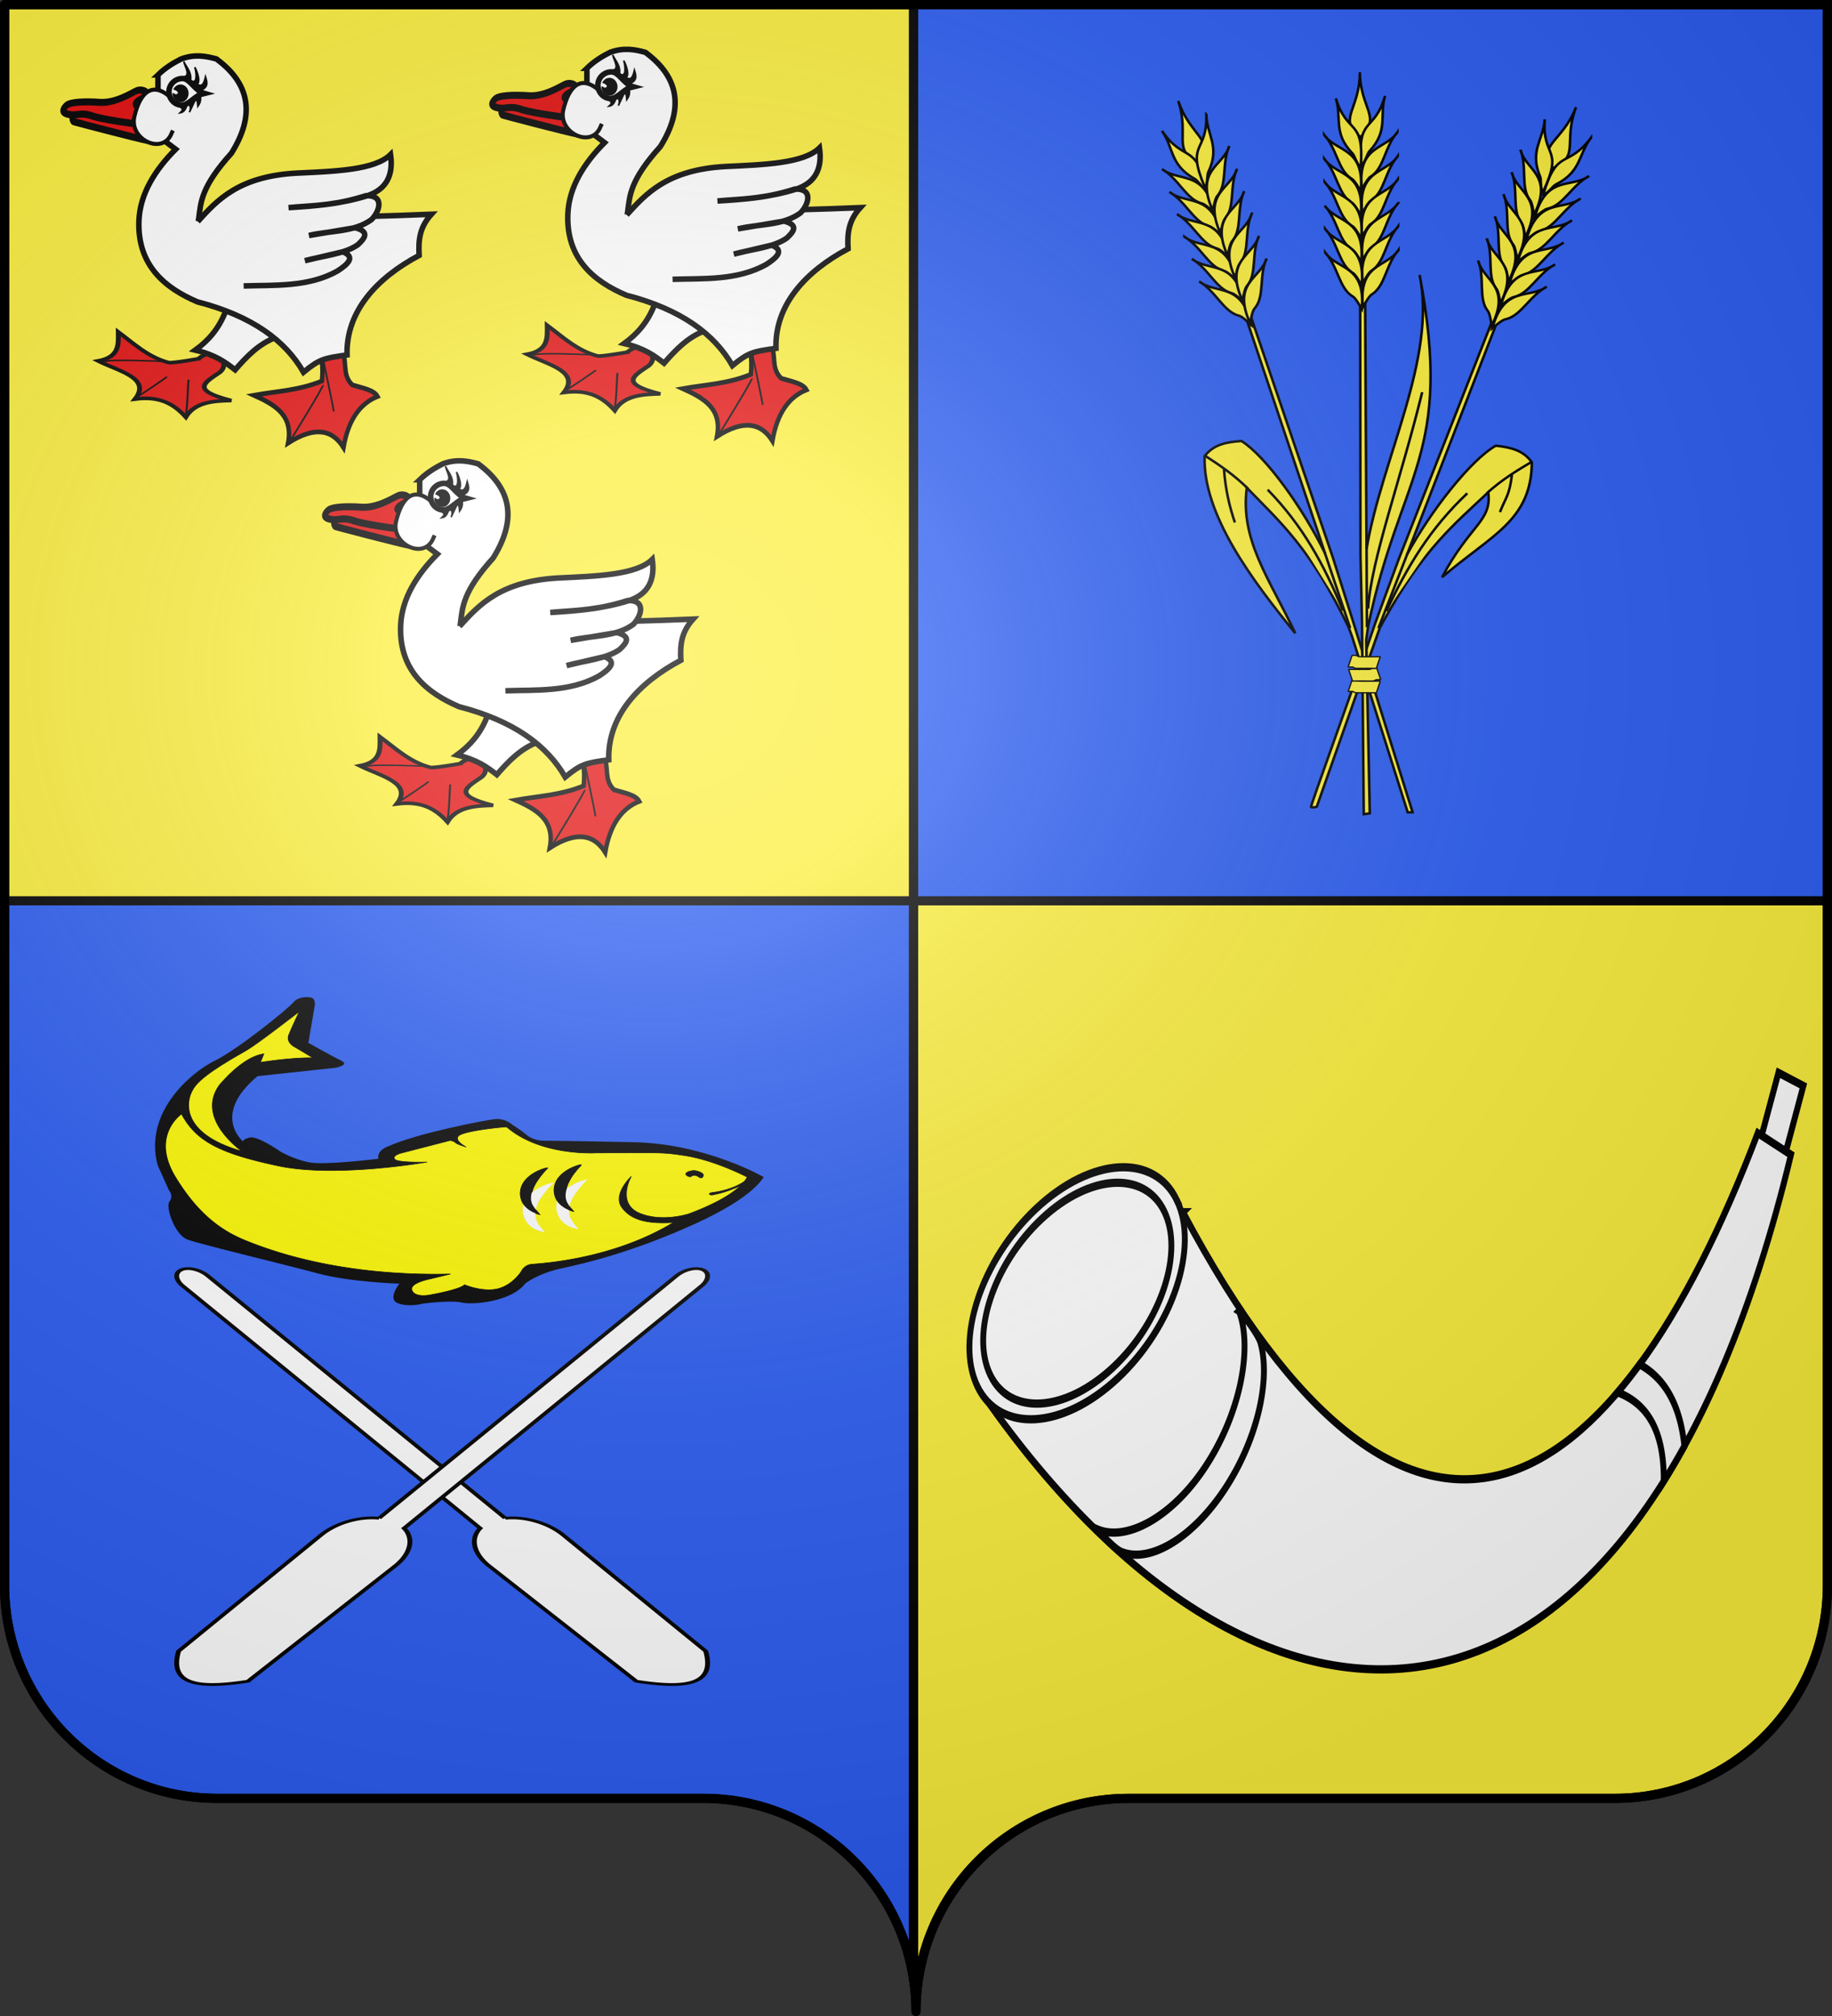 <svg xmlns="http://www.w3.org/2000/svg" xmlns:xlink="http://www.w3.org/1999/xlink" width="600" height="660" version="1.0"><rect width="100%" height="100%" fill="#333333" stroke="none"/><defs><linearGradient id="a"><stop offset="0" style="stop-color:white;stop-opacity:.314"/><stop offset=".19" style="stop-color:white;stop-opacity:.251"/><stop offset=".6" style="stop-color:#6b6b6b;stop-opacity:.125"/><stop offset="1" style="stop-color:black;stop-opacity:.125"/></linearGradient><linearGradient id="b"><stop offset="0" style="stop-color:white;stop-opacity:0"/><stop offset="1" style="stop-color:black;stop-opacity:.646"/></linearGradient><linearGradient id="c"><stop offset="0" style="stop-color:#fff;stop-opacity:1"/><stop offset="1" style="stop-color:#fff;stop-opacity:1"/></linearGradient><radialGradient xlink:href="#a" id="f" cx="285.186" cy="200.448" r="300" fx="285.186" fy="200.448" gradientTransform="matrix(1.551 0 0 1.35 -227.894 -51.264)" gradientUnits="userSpaceOnUse"/></defs><path d="M1.5 294.906V519c0 38.504 31.21 69.75 69.656 69.75h159.188c34.928 0 63.868 25.784 68.875 59.375V294.906H1.5z" style="fill:#2b5df2;fill-opacity:1;fill-rule:nonzero;stroke:#000;stroke-width:3;stroke-linecap:round;stroke-linejoin:round;stroke-miterlimit:4;stroke-dashoffset:0;stroke-opacity:1"/><path d="M299.219 294.906v353.219c.504 3.384.781 6.851.781 10.375 0-38.504 31.21-69.75 69.656-69.75h159.188c38.447 0 69.656-31.246 69.656-69.75V294.906H299.219z" style="fill:#fcef3c;fill-opacity:1;fill-rule:nonzero;stroke:#000;stroke-width:3;stroke-linecap:round;stroke-linejoin:round;stroke-miterlimit:4;stroke-dasharray:none;stroke-dashoffset:0;stroke-opacity:1"/><path d="M1.5 1.5v293.406h297.719V1.5H1.5z" style="fill:#fcef3c;fill-opacity:1;fill-rule:nonzero;stroke:#000;stroke-width:3;stroke-linecap:round;stroke-linejoin:round;stroke-miterlimit:4;stroke-dashoffset:0;stroke-opacity:1"/><path d="M299.219 1.5v293.406H598.5V1.5H299.219z" style="fill:#2b5df2;fill-opacity:1;fill-rule:evenodd;stroke:#000;stroke-width:3;stroke-linecap:butt;stroke-linejoin:miter;stroke-opacity:1"/><g transform="translate(-359.213 130.107)"><g id="d"><g style="fill:#e20909;fill-opacity:1"><path d="M13.188 325.001c1.494 5.71 3.62 8.264 4.477 17.161-12.021 7.34-24.042 9.814-36.063 14.176 12.315 2.774 23.925 6.252 23.876 21.39 13.23-11.83 23.157-11.274 31.088-3.234-.287-14.712 4.434-24.416 13.43-29.845-2.636-3.097-9.43-2.867-15.17-3.482-5.89-3.618-5.348-9.382-7.71-14.176L13.188 325z" style="fill:#e20909;fill-opacity:1;fill-rule:evenodd;stroke:#000;stroke-width:2.5;stroke-linecap:butt;stroke-linejoin:miter;stroke-miterlimit:4;stroke-dasharray:none;stroke-opacity:1" transform="matrix(.572 .11 -.116 .609 494.241 -215.69)"/><path d="M13.934 325.996c1.163 2.883 13.43 29.882 13.43 30.84M18.66 344.152c.602.602-12.678 33.314-12.933 33.824" style="fill:#e20909;fill-opacity:1;fill-rule:evenodd;stroke:#000;stroke-width:1px;stroke-linecap:butt;stroke-linejoin:miter;stroke-opacity:1" transform="matrix(.572 .11 -.116 .609 494.241 -215.69)"/></g><g style="fill:#e20909;fill-opacity:1"><path d="M152.962 318.784c-14.426 4.974-15.172 4.228-15.172 4.228-10.874-2.773-18.477-11.27-26.86-18.405.53 8.446 1.84 17.195-9.202 21.14 10.983 6.032 28.063 9.016 20.394 24.374 12.558-3.563 20.022 1.324 26.611 9.7 4.25-11.251 14.345-12.762 22.633-13.928-21.383-5.021-14.594-10.657-6.964-18.902 5.944-8.015-4.548-17.833-11.44-8.207z" style="fill:#e20909;fill-opacity:1;fill-rule:evenodd;stroke:#000;stroke-width:2.5;stroke-linecap:butt;stroke-linejoin:miter;stroke-miterlimit:4;stroke-dasharray:none;stroke-opacity:1" transform="matrix(.637 .05 -.036 .47 338.259 -170.124)"/><path d="M123.614 347.882c-.513 1.027 13.622-14.311 13.928-14.922M148.485 358.577c.946-1.892-.024-23.511.248-24.871M105.21 325.996c.544-2.177 29.679-3.482 30.093-3.482" style="fill:#e20909;fill-opacity:1;fill-rule:evenodd;stroke:#000;stroke-width:1px;stroke-linecap:butt;stroke-linejoin:miter;stroke-opacity:1" transform="matrix(.637 .05 -.036 .47 338.259 -170.124)"/></g><path d="M104.393 160.614C100 172.17 93.104 179.469 85.272 185.176c12.775 3.01 18.942 7.627 24.955 12.28 7.183-8.227 14.693-16.058 25.279-20.153l.324-16.374-31.437-.315z" style="fill:#fff;fill-opacity:1;fill-rule:evenodd;stroke:#000;stroke-width:3.457;stroke-linecap:butt;stroke-linejoin:miter;stroke-miterlimit:4;stroke-dasharray:none;stroke-opacity:1" transform="matrix(.523 0 0 .525 378.571 -112.698)"/><path d="M61.905 13.552c4.827-4.644 9.654-7.47 14.48-9.931 8.446-3.098 15.408-1.875 22.148 0 22.012 16.146 23.69 35.996 9.37 58.761-18.917 20.867-19.156 30.392-20.444 40.554 45.973.008 92.953-.31 145.66-2.483-7.195 7.953-8.239 15.585-7.667 25.656-26.472 14.038-45.852 34.831-45.146 62.072-14.34 2-17.198 2.542-27.257 10.76-11.46-19.814-32.283-35.078-66.442-43.865-19.881-8.442-37.664-22.462-36.627-50.485.633-17.122 10.456-32.163 22.998-44.692l-11.073-8.276v-38.07z" style="fill:#fff;fill-opacity:1;fill-rule:evenodd;stroke:#000;stroke-width:3.457;stroke-linecap:butt;stroke-linejoin:miter;stroke-miterlimit:4;stroke-dasharray:none;stroke-opacity:1" transform="matrix(.523 0 0 .525 378.571 -112.698)"/><path d="M86.837 105.003c11.91-13.092 25.415-28.254 61.953-30.206 24.134-1.137 48.915-1.885 58.774-11.587 1.845 12.806-2.5 21.665-14.48 25.656-16.2 5.096-32.78 6.489-49.405 7.449 15-1.415 27.916-.949 48.553-7.449 12.003-.331 8.234 10.126 3.407 14.897-11.155 8.125-26.077 6.735-39.183 9.932l28.961-4.849c9.432 2.531 5.892 6.663 1.662 10.602-8.193 5.794-21.8 6.886-33.179 9.972l23.689-5.555c8.49 3.235 2.981 7.923-3.287 11.978-18.266 10.196-39.39 8.671-58.733 9.302" style="fill:#fff;fill-opacity:1;fill-rule:evenodd;stroke:#000;stroke-width:3.457;stroke-linecap:butt;stroke-linejoin:miter;stroke-miterlimit:4;stroke-dasharray:none;stroke-opacity:1" transform="matrix(.523 0 0 .525 378.571 -112.698)"/><g style="fill:#e20909;fill-opacity:1"><path d="M277.343-491.086c7.465 8.492 5.164 16.027-2.992 16.815-8.157.789-55.056 2.628-56.804 2.628-1.747 0-4.305-4.868-.29-5.78" style="fill:#e20909;fill-opacity:1;fill-rule:evenodd;stroke:#000;stroke-width:4.441;stroke-linecap:butt;stroke-linejoin:round;marker:none;marker-start:none;marker-mid:none;marker-end:none;stroke-miterlimit:4;stroke-dasharray:none;stroke-dashoffset:0;stroke-opacity:1;visibility:visible;display:inline;overflow:visible" transform="matrix(.418 .131 -.157 .501 218.53 117.557)"/><path d="M255.025-501.73c-3.468 2.536-12.214 11.51-23.787 13.797-11.376 2.249-21.023 5.395-22.77 7.76-1.749 2.365-2.814 5.685 3.595 5.16 6.408-.526 7.232-3.724 17.428-3.461 10.195.262 48.25-5.473 51.162-6.787 2.913-1.313-5.13-8.696-7.738-10.445-2.513-1.686-5.208-3.411-9.819.551-4.504 3.871-9.02 2.128-2.43-2.967 6.71-5.186-2.075-6.217-5.641-3.609z" style="fill:#e20909;fill-opacity:1;fill-rule:evenodd;stroke:#000;stroke-width:4.441;stroke-linecap:butt;stroke-linejoin:round;marker:none;marker-start:none;marker-mid:none;marker-end:none;stroke-miterlimit:4;stroke-dasharray:none;stroke-dashoffset:0;stroke-opacity:1;visibility:visible;display:inline;overflow:visible" transform="matrix(.418 .131 -.157 .501 218.53 117.557)"/></g><path d="M69.457 27.261c-11.408-9.857-18.802-2.574-22.31 12.241-3.406 14.39 17.832 24.397 23.31 10.439l.814-1.722" style="fill:#fff;fill-rule:evenodd;stroke:#000;stroke-width:2.512;stroke-linecap:butt;stroke-linejoin:miter;stroke-miterlimit:4;stroke-dasharray:none;stroke-opacity:1" transform="matrix(.523 0 0 .525 378.571 -112.698)"/><path d="M146.194-159.836c5.211-.72 1.349-5.99.53-9.723 1.749 3.722 5.043 6.671 4.243 11.667 4.848 3.538 3.46-6.059 2.652-8.131 1.316 2.118 4.418 10.103.707 10.96 1.303-1.365 4.007 3.928 6.01-4.95 1.024 3.239 2.194 6.722-3.712 8.662.242 3.442 1.776 5.841-1.06 9.723-.428-4.812-.719-3.257-1.591-4.066l-3.713 7.778c1.385-3.324.154-4.469-1.237-5.48-.902 3.185-1.85 5.416-4.596 5.834 3.205-2.933-.114-3.196-.708-4.42l2.475-17.854z" style="fill:#000;fill-opacity:1;fill-rule:evenodd;stroke:#000;stroke-width:1px;stroke-linecap:butt;stroke-linejoin:miter;stroke-opacity:1" transform="matrix(.523 0 0 .525 342.665 -20.946)"/><path d="M158.897-149.451c-4.267.303-8.558 6.718-12.938 7.045-4.694.351-8.522-3.71-8.518-8.283-.004-4.573 3.811-8.283 8.518-8.283 4.707 0 7.776 7.707 13.645 9.344l-.707.177z" style="fill:#fff;fill-opacity:1;fill-rule:nonzero;stroke:#000;stroke-width:3.457;stroke-linecap:butt;stroke-linejoin:miter;marker:none;marker-start:none;marker-mid:none;marker-end:none;stroke-miterlimit:4;stroke-dasharray:none;stroke-dashoffset:0;stroke-opacity:1;visibility:visible;display:inline;overflow:visible" transform="matrix(.523 0 0 .525 342.665 -20.946)"/><path d="M149.244-149.705c.002 2.79-2.036 5.053-4.552 5.053-2.516 0-4.555-2.263-4.553-5.053 1.421 2.824 6.47-.582.718-2.726.81-1.399 2.225-2.326 3.835-2.326 2.516 0 4.554 2.263 4.552 5.052z" style="fill:#000;fill-opacity:1;fill-rule:nonzero;stroke:#000;stroke-width:1;stroke-linecap:butt;stroke-linejoin:miter;marker:none;marker-start:none;marker-mid:none;marker-end:none;stroke-miterlimit:4;stroke-dasharray:none;stroke-dashoffset:0;stroke-opacity:1;visibility:visible;display:inline;overflow:visible" transform="matrix(.523 0 0 .525 342.665 -20.946)"/></g><use xlink:href="#d" width="600" height="660" transform="translate(140.476 -2.168)"/><use xlink:href="#d" width="600" height="660" transform="translate(85.714 132.54)"/></g><g style="stroke:#000;stroke-width:1.578;stroke-miterlimit:4;stroke-dasharray:none;stroke-opacity:1"><g style="stroke:#000;stroke-width:1.578;stroke-miterlimit:4;stroke-dasharray:none;stroke-opacity:1"><g style="stroke:#000;stroke-width:2.077;stroke-miterlimit:4;stroke-dasharray:none;stroke-opacity:1"><path d="M928.33 673.237c.213-1.839.432-3.65.655-5.434 8.793-70.314 25.063-98.632 41.491-134.322 11.721 22.43-4.31 30.913-9.747 81.41 24.749-47.91 51.401-70.698 34.106-117.887-9.95-7.007-19.965-6.121-32.617-2.984-14.912 18.639-30.14 70.861-35.16 112.87l-1.128-212.422-4.058-.063.229 218.092 1.3 58.499c3.084 61.393 5.296 166.192 6.358 165.838 1.318-.441 2.298-.572 4.217-2.12l-5.646-161.477z" style="opacity:1;fill:#fcef3c;fill-opacity:1;fill-rule:evenodd;stroke:#000;stroke-width:2.077;stroke-linecap:butt;stroke-linejoin:miter;stroke-miterlimit:4;stroke-dasharray:none;stroke-opacity:1" transform="matrix(.375 .134 -.141 .358 198.712 -159.881)"/><g style="opacity:1;fill:#fcef3c;fill-opacity:1;stroke:#000;stroke-width:1.872;stroke-miterlimit:4;stroke-dasharray:none;stroke-opacity:1"><path d="M1236.49 151.036c-19.492 22.086-11.329 38.487-33.552 37.355-1.55-22.515 14.378-16.025 33.552-37.355z" style="fill:#fcef3c;fill-opacity:1;fill-rule:evenodd;stroke:#000;stroke-width:1.872;stroke-linecap:butt;stroke-linejoin:miter;stroke-miterlimit:4;stroke-dasharray:none;stroke-opacity:1;display:inline" transform="matrix(-.209 -.374 -.393 .199 833.954 467.492)"/><g style="fill:#fcef3c;fill-opacity:1;stroke:#000;stroke-width:1.872;stroke-miterlimit:4;stroke-dasharray:none;stroke-opacity:1"><path d="M1210.439 152.46c-13.245 27.249 5.454 25.133-22.223 51.588-1.133-3.377 2.916-9.587 2.551-12.342.138-21.16 13.048-25.216 19.672-39.246zM1185.042 167.54c-2.531 16.137 15.772 27.116-9.524 50.397.91-4.095 2.412-9.997 1.461-12.117-2.788-11.344 7.74-23.86 8.063-38.28z" style="fill:#fcef3c;fill-opacity:1;fill-rule:evenodd;stroke:#000;stroke-width:1.872;stroke-linecap:butt;stroke-linejoin:miter;stroke-miterlimit:4;stroke-dasharray:none;stroke-opacity:1;display:inline" transform="matrix(-.209 -.374 -.393 .199 833.954 467.492)"/><path d="M1172.578 181.23c-2.53 16.138 15.772 27.117-9.524 50.397.91-4.095 2.412-9.997 1.461-12.117-2.788-11.344 7.74-23.86 8.063-38.28z" style="fill:#fcef3c;fill-opacity:1;fill-rule:evenodd;stroke:#000;stroke-width:1.872;stroke-linecap:butt;stroke-linejoin:miter;stroke-miterlimit:4;stroke-dasharray:none;stroke-opacity:1;display:inline" transform="matrix(-.209 -.374 -.393 .199 833.954 467.492)"/><path d="M1160.673 194.722c-2.53 16.138 15.773 27.117-9.524 50.397.91-4.095 2.412-9.997 1.461-12.117-2.788-11.344 7.74-23.86 8.063-38.28z" style="fill:#fcef3c;fill-opacity:1;fill-rule:evenodd;stroke:#000;stroke-width:1.872;stroke-linecap:butt;stroke-linejoin:miter;stroke-miterlimit:4;stroke-dasharray:none;stroke-opacity:1;display:inline" transform="matrix(-.209 -.374 -.393 .199 833.954 467.492)"/><path d="M1148.372 208.214c-2.531 16.138 15.772 27.117-9.524 50.397.91-4.095 2.411-9.997 1.46-12.117-2.787-11.344 7.74-23.86 8.064-38.28z" style="fill:#fcef3c;fill-opacity:1;fill-rule:evenodd;stroke:#000;stroke-width:1.872;stroke-linecap:butt;stroke-linejoin:miter;stroke-miterlimit:4;stroke-dasharray:none;stroke-opacity:1;display:inline" transform="matrix(-.209 -.374 -.393 .199 833.954 467.492)"/><path d="M1136.467 221.706c-2.531 16.138 15.772 27.117-9.524 50.397.91-4.095 2.412-9.997 1.461-12.117-2.788-11.344 7.74-23.86 8.063-38.28z" style="fill:#fcef3c;fill-opacity:1;fill-rule:evenodd;stroke:#000;stroke-width:1.872;stroke-linecap:butt;stroke-linejoin:miter;stroke-miterlimit:4;stroke-dasharray:none;stroke-opacity:1;display:inline" transform="matrix(-.209 -.374 -.393 .199 833.954 467.492)"/><path d="M1124.165 235.198c-2.53 16.138 15.773 27.117-9.524 50.397.91-4.095 2.412-9.996 1.461-12.117-2.788-11.344 7.74-23.86 8.063-38.28z" style="fill:#fcef3c;fill-opacity:1;fill-rule:evenodd;stroke:#000;stroke-width:1.872;stroke-linecap:butt;stroke-linejoin:miter;stroke-miterlimit:4;stroke-dasharray:none;stroke-opacity:1;display:inline" transform="matrix(-.209 -.374 -.393 .199 833.954 467.492)"/></g><g style="fill:#fcef3c;fill-opacity:1;stroke:#000;stroke-width:1.872;stroke-miterlimit:4;stroke-dasharray:none;stroke-opacity:1;display:inline"><path d="M1210.439 152.46c-13.245 27.249 5.454 25.133-22.223 51.588-1.133-3.377 2.916-9.587 2.551-12.342.138-21.16 13.048-25.216 19.672-39.246zM1185.042 167.54c-2.531 16.137 15.772 27.116-9.524 50.397.91-4.095 2.412-9.997 1.461-12.117-2.788-11.344 7.74-23.86 8.063-38.28z" style="fill:#fcef3c;fill-opacity:1;fill-rule:evenodd;stroke:#000;stroke-width:1.872;stroke-linecap:butt;stroke-linejoin:miter;stroke-miterlimit:4;stroke-dasharray:none;stroke-opacity:1;display:inline" transform="matrix(.412 -.159 .166 .393 -18.088 171.613)"/><path d="M1172.578 181.23c-2.53 16.138 15.772 27.117-9.524 50.397.91-4.095 2.412-9.997 1.461-12.117-2.788-11.344 7.74-23.86 8.063-38.28z" style="fill:#fcef3c;fill-opacity:1;fill-rule:evenodd;stroke:#000;stroke-width:1.872;stroke-linecap:butt;stroke-linejoin:miter;stroke-miterlimit:4;stroke-dasharray:none;stroke-opacity:1;display:inline" transform="matrix(.412 -.159 .166 .393 -18.088 171.613)"/><path d="M1160.673 194.722c-2.53 16.138 15.773 27.117-9.524 50.397.91-4.095 2.412-9.997 1.461-12.117-2.788-11.344 7.74-23.86 8.063-38.28z" style="fill:#fcef3c;fill-opacity:1;fill-rule:evenodd;stroke:#000;stroke-width:1.872;stroke-linecap:butt;stroke-linejoin:miter;stroke-miterlimit:4;stroke-dasharray:none;stroke-opacity:1;display:inline" transform="matrix(.412 -.159 .166 .393 -18.088 171.613)"/><path d="M1148.372 208.214c-2.531 16.138 15.772 27.117-9.524 50.397.91-4.095 2.411-9.997 1.46-12.117-2.787-11.344 7.74-23.86 8.064-38.28z" style="fill:#fcef3c;fill-opacity:1;fill-rule:evenodd;stroke:#000;stroke-width:1.872;stroke-linecap:butt;stroke-linejoin:miter;stroke-miterlimit:4;stroke-dasharray:none;stroke-opacity:1;display:inline" transform="matrix(.412 -.159 .166 .393 -18.088 171.613)"/><path d="M1136.467 221.706c-2.531 16.138 15.772 27.117-9.524 50.397.91-4.095 2.412-9.997 1.461-12.117-2.788-11.344 7.74-23.86 8.063-38.28z" style="fill:#fcef3c;fill-opacity:1;fill-rule:evenodd;stroke:#000;stroke-width:1.872;stroke-linecap:butt;stroke-linejoin:miter;stroke-miterlimit:4;stroke-dasharray:none;stroke-opacity:1;display:inline" transform="matrix(.412 -.159 .166 .393 -18.088 171.613)"/><path d="M1124.165 235.198c-2.53 16.138 15.773 27.117-9.524 50.397.91-4.095 2.412-9.996 1.461-12.117-2.788-11.344 7.74-23.86 8.063-38.28z" style="fill:#fcef3c;fill-opacity:1;fill-rule:evenodd;stroke:#000;stroke-width:1.872;stroke-linecap:butt;stroke-linejoin:miter;stroke-miterlimit:4;stroke-dasharray:none;stroke-opacity:1;display:inline" transform="matrix(.412 -.159 .166 .393 -18.088 171.613)"/></g></g><path d="M969.71 534.724c7.217-14.943 15.739-26.244 24.795-38.011" style="opacity:1;fill:#fcef3c;fill-opacity:1;fill-rule:evenodd;stroke:#000;stroke-width:2.077;stroke-linecap:butt;stroke-linejoin:miter;stroke-miterlimit:4;stroke-dasharray:none;stroke-opacity:1" transform="matrix(.375 .134 -.141 .358 198.712 -159.881)"/><path d="M983.324 512.681c4.406 17.606 2.062 19.66 2.093 33.398M954.774 540.32c-17.81 38.53-23.94 75.552-26.448 117.637M928.33 673.237" style="opacity:1;fill:#fcef3c;fill-opacity:1;fill-rule:evenodd;stroke:#000;stroke-width:2.077;stroke-linecap:butt;stroke-linejoin:miter;stroke-miterlimit:4;stroke-dasharray:none;stroke-opacity:1" transform="matrix(.375 .134 -.141 .358 198.712 -159.881)"/><path d="m927.096 605.564.28 67.344h.28" style="fill:none;fill-rule:evenodd;stroke:#000;stroke-width:2.077;stroke-linecap:butt;stroke-linejoin:miter;stroke-miterlimit:4;stroke-dasharray:none;stroke-opacity:1" transform="matrix(.375 .134 -.141 .358 198.712 -159.881)"/></g><g style="stroke:#000;stroke-width:2.077;stroke-miterlimit:4;stroke-dasharray:none;stroke-opacity:1"><path d="M928.33 673.237c8.623-74.315 25.301-103.16 42.146-139.756 19.36 41.21 6.405 80.373.967 130.868 18.928-52.798 40.687-120.156 23.392-167.345-9.95-7.007-19.965-6.121-32.617-2.984-14.912 18.639-30.14 70.861-35.16 112.87l-1.128-212.422-4.058-.063.229 218.092 1.22 54.928 4.415 172.572 3.828-1.137-3.402-157.385.168-8.238z" style="opacity:1;fill:#fcef3c;fill-opacity:1;fill-rule:evenodd;stroke:#000;stroke-width:2.077;stroke-linecap:butt;stroke-linejoin:miter;stroke-miterlimit:4;stroke-dasharray:none;stroke-opacity:1" transform="matrix(-.381 .118 .124 .363 711.943 -148.49)"/><g style="opacity:1;fill:#fcef3c;fill-opacity:1;stroke:#000;stroke-width:1.872;stroke-miterlimit:4;stroke-dasharray:none;stroke-opacity:1"><path d="M1236.49 151.036c-19.492 22.086-11.329 38.487-33.552 37.355-1.55-22.515 14.378-16.025 33.552-37.355z" style="fill:#fcef3c;fill-opacity:1;fill-rule:evenodd;stroke:#000;stroke-width:1.872;stroke-linecap:butt;stroke-linejoin:miter;stroke-miterlimit:4;stroke-dasharray:none;stroke-opacity:1;display:inline" transform="matrix(.226 -.365 .383 .215 48.598 451.885)"/><g style="fill:#fcef3c;fill-opacity:1;stroke:#000;stroke-width:1.872;stroke-miterlimit:4;stroke-dasharray:none;stroke-opacity:1"><path d="M1210.439 152.46c-13.245 27.249 5.454 25.133-22.223 51.588-1.133-3.377 2.916-9.587 2.551-12.342.138-21.16 13.048-25.216 19.672-39.246zM1185.042 167.54c-2.531 16.137 15.772 27.116-9.524 50.397.91-4.095 2.412-9.997 1.461-12.117-2.788-11.344 7.74-23.86 8.063-38.28z" style="fill:#fcef3c;fill-opacity:1;fill-rule:evenodd;stroke:#000;stroke-width:1.872;stroke-linecap:butt;stroke-linejoin:miter;stroke-miterlimit:4;stroke-dasharray:none;stroke-opacity:1;display:inline" transform="matrix(.226 -.365 .383 .215 48.598 451.885)"/><path d="M1172.578 181.23c-2.53 16.138 15.772 27.117-9.524 50.397.91-4.095 2.412-9.997 1.461-12.117-2.788-11.344 7.74-23.86 8.063-38.28z" style="fill:#fcef3c;fill-opacity:1;fill-rule:evenodd;stroke:#000;stroke-width:1.872;stroke-linecap:butt;stroke-linejoin:miter;stroke-miterlimit:4;stroke-dasharray:none;stroke-opacity:1;display:inline" transform="matrix(.226 -.365 .383 .215 48.598 451.885)"/><path d="M1160.673 194.722c-2.53 16.138 15.773 27.117-9.524 50.397.91-4.095 2.412-9.997 1.461-12.117-2.788-11.344 7.74-23.86 8.063-38.28z" style="fill:#fcef3c;fill-opacity:1;fill-rule:evenodd;stroke:#000;stroke-width:1.872;stroke-linecap:butt;stroke-linejoin:miter;stroke-miterlimit:4;stroke-dasharray:none;stroke-opacity:1;display:inline" transform="matrix(.226 -.365 .383 .215 48.598 451.885)"/><path d="M1148.372 208.214c-2.531 16.138 15.772 27.117-9.524 50.397.91-4.095 2.411-9.997 1.46-12.117-2.787-11.344 7.74-23.86 8.064-38.28z" style="fill:#fcef3c;fill-opacity:1;fill-rule:evenodd;stroke:#000;stroke-width:1.872;stroke-linecap:butt;stroke-linejoin:miter;stroke-miterlimit:4;stroke-dasharray:none;stroke-opacity:1;display:inline" transform="matrix(.226 -.365 .383 .215 48.598 451.885)"/><path d="M1136.467 221.706c-2.531 16.138 15.772 27.117-9.524 50.397.91-4.095 2.412-9.997 1.461-12.117-2.788-11.344 7.74-23.86 8.063-38.28z" style="fill:#fcef3c;fill-opacity:1;fill-rule:evenodd;stroke:#000;stroke-width:1.872;stroke-linecap:butt;stroke-linejoin:miter;stroke-miterlimit:4;stroke-dasharray:none;stroke-opacity:1;display:inline" transform="matrix(.226 -.365 .383 .215 48.598 451.885)"/><path d="M1124.165 235.198c-2.53 16.138 15.773 27.117-9.524 50.397.91-4.095 2.412-9.996 1.461-12.117-2.788-11.344 7.74-23.86 8.063-38.28z" style="fill:#fcef3c;fill-opacity:1;fill-rule:evenodd;stroke:#000;stroke-width:1.872;stroke-linecap:butt;stroke-linejoin:miter;stroke-miterlimit:4;stroke-dasharray:none;stroke-opacity:1;display:inline" transform="matrix(.226 -.365 .383 .215 48.598 451.885)"/></g><g style="fill:#fcef3c;fill-opacity:1;stroke:#000;stroke-width:1.872;stroke-miterlimit:4;stroke-dasharray:none;stroke-opacity:1;display:inline"><path d="M1210.439 152.46c-13.245 27.249 5.454 25.133-22.223 51.588-1.133-3.377 2.916-9.587 2.551-12.342.138-21.16 13.048-25.216 19.672-39.246zM1185.042 167.54c-2.531 16.137 15.772 27.116-9.524 50.397.91-4.095 2.412-9.997 1.461-12.117-2.788-11.344 7.74-23.86 8.063-38.28z" style="fill:#fcef3c;fill-opacity:1;fill-rule:evenodd;stroke:#000;stroke-width:1.872;stroke-linecap:butt;stroke-linejoin:miter;stroke-miterlimit:4;stroke-dasharray:none;stroke-opacity:1;display:inline" transform="matrix(-.405 -.176 -.184 .386 913.369 191.698)"/><path d="M1172.578 181.23c-2.53 16.138 15.772 27.117-9.524 50.397.91-4.095 2.412-9.997 1.461-12.117-2.788-11.344 7.74-23.86 8.063-38.28z" style="fill:#fcef3c;fill-opacity:1;fill-rule:evenodd;stroke:#000;stroke-width:1.872;stroke-linecap:butt;stroke-linejoin:miter;stroke-miterlimit:4;stroke-dasharray:none;stroke-opacity:1;display:inline" transform="matrix(-.405 -.176 -.184 .386 913.369 191.698)"/><path d="M1160.673 194.722c-2.53 16.138 15.773 27.117-9.524 50.397.91-4.095 2.412-9.997 1.461-12.117-2.788-11.344 7.74-23.86 8.063-38.28z" style="fill:#fcef3c;fill-opacity:1;fill-rule:evenodd;stroke:#000;stroke-width:1.872;stroke-linecap:butt;stroke-linejoin:miter;stroke-miterlimit:4;stroke-dasharray:none;stroke-opacity:1;display:inline" transform="matrix(-.405 -.176 -.184 .386 913.369 191.698)"/><path d="M1148.372 208.214c-2.531 16.138 15.772 27.117-9.524 50.397.91-4.095 2.411-9.997 1.46-12.117-2.787-11.344 7.74-23.86 8.064-38.28z" style="fill:#fcef3c;fill-opacity:1;fill-rule:evenodd;stroke:#000;stroke-width:1.872;stroke-linecap:butt;stroke-linejoin:miter;stroke-miterlimit:4;stroke-dasharray:none;stroke-opacity:1;display:inline" transform="matrix(-.405 -.176 -.184 .386 913.369 191.698)"/><path d="M1136.467 221.706c-2.531 16.138 15.772 27.117-9.524 50.397.91-4.095 2.412-9.997 1.461-12.117-2.788-11.344 7.74-23.86 8.063-38.28z" style="fill:#fcef3c;fill-opacity:1;fill-rule:evenodd;stroke:#000;stroke-width:1.872;stroke-linecap:butt;stroke-linejoin:miter;stroke-miterlimit:4;stroke-dasharray:none;stroke-opacity:1;display:inline" transform="matrix(-.405 -.176 -.184 .386 913.369 191.698)"/><path d="M1124.165 235.198c-2.53 16.138 15.773 27.117-9.524 50.397.91-4.095 2.412-9.996 1.461-12.117-2.788-11.344 7.74-23.86 8.063-38.28z" style="fill:#fcef3c;fill-opacity:1;fill-rule:evenodd;stroke:#000;stroke-width:1.872;stroke-linecap:butt;stroke-linejoin:miter;stroke-miterlimit:4;stroke-dasharray:none;stroke-opacity:1;display:inline" transform="matrix(-.405 -.176 -.184 .386 913.369 191.698)"/></g></g><path d="M969.71 534.724c7.217-14.943 15.739-26.244 24.795-38.011" style="opacity:1;fill:#fcef3c;fill-opacity:1;fill-rule:evenodd;stroke:#000;stroke-width:2.077;stroke-linecap:butt;stroke-linejoin:miter;stroke-miterlimit:4;stroke-dasharray:none;stroke-opacity:1" transform="matrix(-.381 .118 .124 .363 711.943 -148.49)"/><path d="M983.324 512.681c4.406 17.606 5.612 32.382 5.643 46.12M954.774 540.32c-17.81 38.53-23.94 75.552-26.448 117.637M928.33 673.237" style="opacity:1;fill:#fcef3c;fill-opacity:1;fill-rule:evenodd;stroke:#000;stroke-width:2.077;stroke-linecap:butt;stroke-linejoin:miter;stroke-miterlimit:4;stroke-dasharray:none;stroke-opacity:1" transform="matrix(-.381 .118 .124 .363 711.943 -148.49)"/><path d="m927.096 605.564.28 67.344h.28" style="fill:none;fill-rule:evenodd;stroke:#000;stroke-width:2.077;stroke-linecap:butt;stroke-linejoin:miter;stroke-miterlimit:4;stroke-dasharray:none;stroke-opacity:1" transform="matrix(-.381 .118 .124 .363 711.943 -148.49)"/></g></g><g style="stroke:#000;stroke-width:2.077;stroke-miterlimit:4;stroke-dasharray:none;stroke-opacity:1"><path d="M928.33 673.237c26.224-132.11 69.957-146.627 42.07-301.251 14.248 70.984-31.142 158.288-43.342 234.904l-1.128-212.422-4.058-.063.229 218.092 1.247 56.154 1.45 165.503 4.93-.795-2.912-148.365 1.514-11.757z" style="opacity:1;fill:#fcef3c;fill-opacity:1;fill-rule:evenodd;stroke:#000;stroke-width:2.077;stroke-linecap:butt;stroke-linejoin:miter;stroke-miterlimit:4;stroke-dasharray:none;stroke-opacity:1" transform="matrix(.401 0 0 .382 75.804 -52.08)"/><g style="opacity:1;fill:#fcef3c;fill-opacity:1;stroke:#000;stroke-width:1.872;stroke-miterlimit:4;stroke-dasharray:none;stroke-opacity:1"><path d="M1236.49 151.036c-19.492 22.086-11.329 38.487-33.552 37.355-1.55-22.515 14.378-16.025 33.552-37.355z" style="fill:#fcef3c;fill-opacity:1;fill-rule:evenodd;stroke:#000;stroke-width:1.872;stroke-linecap:butt;stroke-linejoin:miter;stroke-miterlimit:4;stroke-dasharray:none;stroke-opacity:1;display:inline" transform="matrix(-.333 -.281 -.294 .317 901.529 323.189)"/><g style="fill:#fcef3c;fill-opacity:1;stroke:#000;stroke-width:1.872;stroke-miterlimit:4;stroke-dasharray:none;stroke-opacity:1"><path d="M1210.439 152.46c-13.245 27.249 5.454 25.133-22.223 51.588-1.133-3.377 2.916-9.587 2.551-12.342.138-21.16 13.048-25.216 19.672-39.246zM1185.042 167.54c-2.531 16.137 15.772 27.116-9.524 50.397.91-4.095 2.412-9.997 1.461-12.117-2.788-11.344 7.74-23.86 8.063-38.28z" style="fill:#fcef3c;fill-opacity:1;fill-rule:evenodd;stroke:#000;stroke-width:1.872;stroke-linecap:butt;stroke-linejoin:miter;stroke-miterlimit:4;stroke-dasharray:none;stroke-opacity:1;display:inline" transform="matrix(-.333 -.281 -.294 .317 901.529 323.189)"/><path d="M1172.578 181.23c-2.53 16.138 15.772 27.117-9.524 50.397.91-4.095 2.412-9.997 1.461-12.117-2.788-11.344 7.74-23.86 8.063-38.28z" style="fill:#fcef3c;fill-opacity:1;fill-rule:evenodd;stroke:#000;stroke-width:1.872;stroke-linecap:butt;stroke-linejoin:miter;stroke-miterlimit:4;stroke-dasharray:none;stroke-opacity:1;display:inline" transform="matrix(-.333 -.281 -.294 .317 901.529 323.189)"/><path d="M1160.673 194.722c-2.53 16.138 15.773 27.117-9.524 50.397.91-4.095 2.412-9.997 1.461-12.117-2.788-11.344 7.74-23.86 8.063-38.28z" style="fill:#fcef3c;fill-opacity:1;fill-rule:evenodd;stroke:#000;stroke-width:1.872;stroke-linecap:butt;stroke-linejoin:miter;stroke-miterlimit:4;stroke-dasharray:none;stroke-opacity:1;display:inline" transform="matrix(-.333 -.281 -.294 .317 901.529 323.189)"/><path d="M1148.372 208.214c-2.531 16.138 15.772 27.117-9.524 50.397.91-4.095 2.411-9.997 1.46-12.117-2.787-11.344 7.74-23.86 8.064-38.28z" style="fill:#fcef3c;fill-opacity:1;fill-rule:evenodd;stroke:#000;stroke-width:1.872;stroke-linecap:butt;stroke-linejoin:miter;stroke-miterlimit:4;stroke-dasharray:none;stroke-opacity:1;display:inline" transform="matrix(-.333 -.281 -.294 .317 901.529 323.189)"/><path d="M1136.467 221.706c-2.531 16.138 15.772 27.117-9.524 50.397.91-4.095 2.412-9.997 1.461-12.117-2.788-11.344 7.74-23.86 8.063-38.28z" style="fill:#fcef3c;fill-opacity:1;fill-rule:evenodd;stroke:#000;stroke-width:1.872;stroke-linecap:butt;stroke-linejoin:miter;stroke-miterlimit:4;stroke-dasharray:none;stroke-opacity:1;display:inline" transform="matrix(-.333 -.281 -.294 .317 901.529 323.189)"/><path d="M1124.165 235.198c-2.53 16.138 15.773 27.117-9.524 50.397.91-4.095 2.412-9.996 1.461-12.117-2.788-11.344 7.74-23.86 8.063-38.28z" style="fill:#fcef3c;fill-opacity:1;fill-rule:evenodd;stroke:#000;stroke-width:1.872;stroke-linecap:butt;stroke-linejoin:miter;stroke-miterlimit:4;stroke-dasharray:none;stroke-opacity:1;display:inline" transform="matrix(-.333 -.281 -.294 .317 901.529 323.189)"/></g><g style="fill:#fcef3c;fill-opacity:1;stroke:#000;stroke-width:1.872;stroke-miterlimit:4;stroke-dasharray:none;stroke-opacity:1;display:inline"><path d="M1210.439 152.46c-13.245 27.249 5.454 25.133-22.223 51.588-1.133-3.377 2.916-9.587 2.551-12.342.138-21.16 13.048-25.216 19.672-39.246zM1185.042 167.54c-2.531 16.137 15.772 27.116-9.524 50.397.91-4.095 2.412-9.997 1.461-12.117-2.788-11.344 7.74-23.86 8.063-38.28z" style="fill:#fcef3c;fill-opacity:1;fill-rule:evenodd;stroke:#000;stroke-width:1.872;stroke-linecap:butt;stroke-linejoin:miter;stroke-miterlimit:4;stroke-dasharray:none;stroke-opacity:1;display:inline" transform="matrix(.328 -.286 .3 .312 -5.276 330.816)"/><path d="M1172.578 181.23c-2.53 16.138 15.772 27.117-9.524 50.397.91-4.095 2.412-9.997 1.461-12.117-2.788-11.344 7.74-23.86 8.063-38.28z" style="fill:#fcef3c;fill-opacity:1;fill-rule:evenodd;stroke:#000;stroke-width:1.872;stroke-linecap:butt;stroke-linejoin:miter;stroke-miterlimit:4;stroke-dasharray:none;stroke-opacity:1;display:inline" transform="matrix(.328 -.286 .3 .312 -5.276 330.816)"/><path d="M1160.673 194.722c-2.53 16.138 15.773 27.117-9.524 50.397.91-4.095 2.412-9.997 1.461-12.117-2.788-11.344 7.74-23.86 8.063-38.28z" style="fill:#fcef3c;fill-opacity:1;fill-rule:evenodd;stroke:#000;stroke-width:1.872;stroke-linecap:butt;stroke-linejoin:miter;stroke-miterlimit:4;stroke-dasharray:none;stroke-opacity:1;display:inline" transform="matrix(.328 -.286 .3 .312 -5.276 330.816)"/><path d="M1148.372 208.214c-2.531 16.138 15.772 27.117-9.524 50.397.91-4.095 2.411-9.997 1.46-12.117-2.787-11.344 7.74-23.86 8.064-38.28z" style="fill:#fcef3c;fill-opacity:1;fill-rule:evenodd;stroke:#000;stroke-width:1.872;stroke-linecap:butt;stroke-linejoin:miter;stroke-miterlimit:4;stroke-dasharray:none;stroke-opacity:1;display:inline" transform="matrix(.328 -.286 .3 .312 -5.276 330.816)"/><path d="M1136.467 221.706c-2.531 16.138 15.772 27.117-9.524 50.397.91-4.095 2.412-9.997 1.461-12.117-2.788-11.344 7.74-23.86 8.063-38.28z" style="fill:#fcef3c;fill-opacity:1;fill-rule:evenodd;stroke:#000;stroke-width:1.872;stroke-linecap:butt;stroke-linejoin:miter;stroke-miterlimit:4;stroke-dasharray:none;stroke-opacity:1;display:inline" transform="matrix(.328 -.286 .3 .312 -5.276 330.816)"/><path d="M1124.165 235.198c-2.53 16.138 15.773 27.117-9.524 50.397.91-4.095 2.412-9.996 1.461-12.117-2.788-11.344 7.74-23.86 8.063-38.28z" style="fill:#fcef3c;fill-opacity:1;fill-rule:evenodd;stroke:#000;stroke-width:1.872;stroke-linecap:butt;stroke-linejoin:miter;stroke-miterlimit:4;stroke-dasharray:none;stroke-opacity:1;display:inline" transform="matrix(.328 -.286 .3 .312 -5.276 330.816)"/></g></g><path d="M972.524 472.45c-17.81 76.119-41.69 143.422-44.198 185.507M928.33 673.237" style="opacity:1;fill:#fcef3c;fill-opacity:1;fill-rule:evenodd;stroke:#000;stroke-width:2.077;stroke-linecap:butt;stroke-linejoin:miter;stroke-miterlimit:4;stroke-dasharray:none;stroke-opacity:1" transform="matrix(.401 0 0 .382 75.804 -52.08)"/><path d="m927.096 605.564.28 67.344h.28" style="fill:none;fill-rule:evenodd;stroke:#000;stroke-width:2.077;stroke-linecap:butt;stroke-linejoin:miter;stroke-miterlimit:4;stroke-dasharray:none;stroke-opacity:1" transform="matrix(.401 0 0 .382 75.804 -52.08)"/></g><path d="M993.457 602.211c.405.07.81.055 1.215.054.449-.01.897-.006 1.345.018.506.307 1.01.597 1.52.75.417.106.834.108 1.251.112.46.025.919.01 1.378.004.436-.016.873-.002 1.309.004.45 0 .901-.007 1.352-.01.468-.01.935.02 1.403.023.532.02 1.064-.002 1.596-.013.513.003 1.025.019 1.538.01.506.013 1.012-.005 1.518-.014.42-.007.841-.01 1.262-.01h.81l-2.406 7.602-.81-.001a80.793 80.793 0 0 1-1.255-.01c-.503-.01-1.006-.027-1.51-.014-.514-.01-1.029.007-1.544.01-.53-.012-1.058-.033-1.587-.013-.473.004-.946.033-1.418.023-.449-.004-.897-.011-1.345-.01-.438.006-.876.021-1.314.01-.46-.003-.922-.01-1.383.005-.42-.018-.84-.047-1.259-.215-.499-.216-.994-.604-1.495-.694a18.72 18.72 0 0 1-1.356.018c-.416-.001-.833-.014-1.249.054l2.434-7.693z" style="opacity:1;fill:#fcef3c;fill-opacity:1;fill-rule:nonzero;stroke:#000;stroke-width:.839;stroke-linecap:round;stroke-linejoin:bevel;stroke-miterlimit:4;stroke-dasharray:none;stroke-dashoffset:0;stroke-opacity:.988" transform="matrix(.527 0 0 .502 -80.713 -79.78)"/><path d="M1008.78 594.541c-.405.07-.81.055-1.215.054-.448-.01-.897-.006-1.345.018-.505.307-1.01.598-1.52.75-.416.106-.834.109-1.25.113-.46.025-.92.01-1.378.003-.437-.015-.873-.001-1.31.005-.45 0-.9-.007-1.351-.011-.468-.01-.936.02-1.404.023-.532.02-1.064-.001-1.595-.013-.513.004-1.026.02-1.539.01-.506.013-1.012-.004-1.518-.013-.42-.008-.84-.01-1.261-.01l-.81-.001 2.405 7.602h.81c.418-.002.837-.003 1.255-.011.503-.01 1.007-.026 1.51-.013.515-.01 1.03.006 1.544.01.53-.012 1.059-.034 1.588-.014.472.004.945.033 1.418.024.448-.004.896-.012 1.345-.01.438.006.875.02 1.313.009.461-.003.923-.01 1.384.005.42-.018.84-.047 1.258-.215.5-.215.994-.604 1.495-.693.452.023.904.027 1.357.018.416-.002.832-.015 1.248.053l-2.434-7.693z" style="opacity:1;fill:#fcef3c;fill-opacity:1;fill-rule:nonzero;stroke:#000;stroke-width:.839;stroke-linecap:round;stroke-linejoin:bevel;stroke-miterlimit:4;stroke-dasharray:none;stroke-dashoffset:0;stroke-opacity:.988" transform="matrix(.527 0 0 .502 -80.713 -79.78)"/><path d="M993.423 586.274c.404.07.81.055 1.215.053.448-.009.896-.005 1.345.018.505.307 1.01.598 1.52.75.416.106.833.11 1.25.113.46.025.919.01 1.378.004.436-.016.873-.002 1.31.004.45 0 .9-.007 1.351-.01.468-.01.936.019 1.404.023.531.02 1.063-.002 1.595-.014.513.004 1.026.02 1.538.01.507.014 1.013-.004 1.519-.013.42-.007.84-.01 1.261-.01h.81l-2.406 7.601h-.81a80.793 80.793 0 0 1-1.254-.01c-.504-.01-1.007-.027-1.51-.014-.515-.01-1.03.007-1.545.01-.529-.012-1.058-.034-1.587-.013-.473.003-.945.033-1.418.023-.448-.004-.897-.011-1.345-.01-.438.006-.876.02-1.313.01-.462-.004-.923-.01-1.384.004-.42-.017-.84-.046-1.258-.214-.5-.216-.994-.604-1.496-.694a18.72 18.72 0 0 1-1.356.018c-.416-.001-.833-.014-1.249.054l2.435-7.693z" style="opacity:1;fill:#fcef3c;fill-opacity:1;fill-rule:nonzero;stroke:#000;stroke-width:.839;stroke-linecap:round;stroke-linejoin:bevel;stroke-miterlimit:4;stroke-dasharray:none;stroke-dashoffset:0;stroke-opacity:.988" transform="matrix(.527 0 0 .502 -80.713 -79.78)"/></g><path d="M896.658 540.395s-74.887-63.823-168.744-66.533c-93.858-2.71-118.665-2.827-118.665-2.827s-11.749-1.255-19.13-10.48c-7.383-9.226-18.39-19.401-18.39-19.401s-10.057-13.8-23.99-11.07c-13.931 2.732-96.955 25.647-136.97 51.398 0 0-15.318 7.153-13.1 23.913 0 0-69.223 12.858-89.74 6.8-20.517-6.058-36.667-20.087-36.667-20.087s-29.756-30.81-40.063-27.129c-10.307 3.68-8.429 7.819-8.429 7.819s-42.053-49.982 18.506-124.585l99.84-15.776s21.334-4.894 7.86-14.348c-13.475-9.454-41.866-33.298-41.866-33.298l7.811-67.227s3.04-15.953-4.173-18.868c-4.297-1.736-17.006-2.062-23.12 9.098-6.113 11.16-70.848 88.656-101.79 111.086-30.94 22.43-92.373 98.627-73.768 198.98l14.493 47.32s6.509 10.82.832 21.182c-5.676 10.362 6.558 63.699 23.297 72.869 16.74 9.17 127.142 47.888 168.82 64.502 41.679 16.614 105.434 19.414 105.434 19.414s-16.157 29.493-1.81 37.353c14.349 7.86 31.698.783 31.698.783s36.064-7.188 50.925-2.156c14.86 5.033 64.343-2.059 81.887-35.974 0 0 15.775-19.338 48.29-29.507 32.515-10.168 93.123-31.892 171.558-84.265 78.435-52.374 87.93-88.625 89.164-88.986z" style="fill:#000;fill-opacity:1;fill-rule:nonzero;stroke:none;stroke-width:1;stroke-linecap:butt;stroke-linejoin:miter;marker:none;marker-start:none;marker-mid:none;marker-end:none;stroke-miterlimit:4;stroke-dasharray:none;stroke-dashoffset:0;stroke-opacity:1;visibility:visible;display:inline;overflow:visible" transform="matrix(.253 0 0 .172 23.297 292.423)"/><path d="M843.429 519.676c18.6 10.487 31.823 20.676 31.823 20.676a59.864 59.864 0 0 1-3.5 7.952c-.514.579-14.546 16.152-41.076 21.254 0 0-4.691.837-4.34 2.718.46 2.462 3.296 2.619 5.552 1.51 2.098-1.033 12.84-2.51 34.755-17.199-18.314 26.093-53.8 46.606-67.274 53.794-8.393 3.672-36.822 14.098-62.693-.815-30.743-17.721-13.174-67.469-11.507-70.512 0 0-24.932 34.257-11.746 59.947 12.878 25.09 35.297 30.47 66.183 27.812-79.887 71.143-172.87 77.984-183.066 79.333-10.056 1.331-13.714 13.652-13.714 13.652s-10.698 25.57-30.13 32.952c-19.433 7.38-43.368-7.474-43.368-7.474-7.096 9.743-44.412 19.213-44.412 19.213s-19.21 6.157-23.678-8.161c-4.467-14.319 23.092-22.055 23.092-22.055l26.776-9.526C345.963 729.653 256.051 678.67 228.69 662.8c-27.36-15.868-60.861-43.05-93.769-122.632-32.907-79.582 8.048-120.125 8.048-120.125 18.862 52.25 49.917 75.398 124.965 98.924 75.048 23.525 193.018-7.286 193.018-7.286s-38.36 1.864-42.224-5.529c-3.864-7.393 9.58-11.891 9.58-11.891s58.814-22.308 61.093-23.258c2.279-.95 6.361 1.263 8.664 4.283 2.302 3.02 13.316 7.758 13.316 7.758s-22.156-16.523-4.753-25.016c17.403-8.493 52.226-12.71 54.658-13.136 2.432-.427 3.445.996 3.445.996 43.847 54.798 114.133 48.45 114.133 48.45 87.34-.518 87.114-1.215 115.093 5.005 17.282 3.843 35.005 12.175 49.472 20.332zm-30.297 10.554c-2.485-1.361-5.994-2.99-8.912-2.138-3.76 1.098-6.436 1.861-8.1 4.898-1.829 3.339 4.498 8.472 6.499 6.09 1.694-2.017 4.042-2.917 6.876-1.364 2.419 1.325 3.505 3.4 5.758 4.188 1.768.617 3.277-3.666 2.989-5.846-.308-2.333-2.633-4.471-5.11-5.828zm-152.54-12.942c-13.572 3.965-37.61 21.356-34.73 52.987.622 6.827 2.275 12.388 4.43 16.893-.795 4.383-1.058 9.122-.633 14.227 2.502 30.043 24.484 35.505 24.484 35.505-8.58-14.031-12.271-21.134-11.052-34.917 4.193 2.741 7.5 3.61 7.5 3.61-2.608-4.197-4.782-7.77-6.506-11.083.21-1.198.437-2.45.7-3.75 4.001-19.795 20.01-43.162 20.01-43.162-7.191 2.167-17.318 8.141-24.897 18.001.27-1.796.58-3.656.983-5.697 3.857-19.562 19.71-42.614 19.71-42.614zm-43.764 6.063c-13.572 3.965-37.612 21.426-34.732 53.057.621 6.819 2.265 12.352 4.417 16.85-.85 4.49-1.168 9.346-.73 14.602 2.501 30.042 24.499 35.477 24.499 35.477-8.667-14.173-12.385-21.247-11.052-35.308 4.242 2.787 7.583 3.655 7.583 3.655-2.628-4.23-4.777-7.82-6.504-11.153.191-1.073.366-2.153.6-3.306 4-19.795 20.053-43.175 20.053-43.175-7.169 2.16-17.282 8.118-24.854 17.92.278-1.878.613-3.843 1.036-5.99 3.857-19.562 19.684-42.629 19.683-42.629z" style="fill:#fffa00;fill-opacity:1;fill-rule:nonzero;stroke:#000;stroke-width:1.08;stroke-linecap:butt;stroke-linejoin:miter;marker:none;marker-start:none;marker-mid:none;marker-end:none;stroke-miterlimit:4;stroke-dasharray:none;stroke-dashoffset:0;stroke-opacity:1;visibility:visible;display:inline;overflow:visible" transform="matrix(.253 0 0 .172 23.297 292.423)"/><path d="M668.679 544.373s-18.536 26.197-22.537 45.993c-4.453 22.027.198 31.643 10.83 49.032 0 0-25.576-3.396-28.675-37.605-2.892-31.923 22.192-51.982 40.382-57.42z" style="fill:#fff;fill-opacity:1;fill-rule:nonzero;stroke:none;stroke-width:1.006;stroke-linecap:butt;stroke-linejoin:miter;marker:none;marker-start:none;marker-mid:none;marker-end:none;stroke-miterlimit:4;stroke-dasharray:none;stroke-dashoffset:0;stroke-opacity:1;visibility:visible;display:inline;overflow:visible" transform="matrix(.253 0 0 .172 23.297 292.423)"/><path d="M221.182 491.2s-60.428-61.084-29.453-125.571c0 0 30.13-55.001 57.645-59.825l-4.512 16.182s40.145-9.72 68.171-8.668l-22.682-19.887s-12.867-8.293-8.355-24.475c4.512-16.182 13.616-44.15 13.616-44.15s-53.034 60.486-67.419 73.125c-14.385 12.639-53.611 43.381-67.497 68.73-13.887 25.348-21.447 90.225 60.486 124.54z" style="fill:#fffa00;fill-opacity:1;fill-rule:nonzero;stroke:#000;stroke-width:1.08;stroke-linecap:butt;stroke-linejoin:miter;marker:none;marker-start:none;marker-mid:none;marker-end:none;stroke-miterlimit:4;stroke-dasharray:none;stroke-dashoffset:0;stroke-opacity:1;visibility:visible;display:inline;overflow:visible" transform="matrix(.253 0 0 .172 23.297 292.423)"/><path d="M620.956 554.056s-16.028 23.371-20.029 43.167c-4.452 22.027-1.27 28.739 9.363 46.128 0 0-21.991-5.451-24.493-35.494-2.66-31.943 21.54-49.698 35.16-53.8z" style="fill:#fff;fill-opacity:1;fill-rule:nonzero;stroke:none;stroke-width:1.006;stroke-linecap:butt;stroke-linejoin:miter;marker:none;marker-start:none;marker-mid:none;marker-end:none;stroke-miterlimit:4;stroke-dasharray:none;stroke-dashoffset:0;stroke-opacity:1;visibility:visible;display:inline;overflow:visible" transform="matrix(.253 0 0 .172 23.297 292.423)"/><path d="M625.134 550.273s-18.536 26.197-22.537 45.993c-4.452 22.027.198 31.643 10.831 49.032 0 0-25.577-3.396-28.676-37.605-2.891-31.923 22.192-51.982 40.382-57.42z" style="fill:#fff;fill-opacity:1;fill-rule:nonzero;stroke:none;stroke-width:1.006;stroke-linecap:butt;stroke-linejoin:miter;marker:none;marker-start:none;marker-mid:none;marker-end:none;stroke-miterlimit:4;stroke-dasharray:none;stroke-dashoffset:0;stroke-opacity:1;visibility:visible;display:inline;overflow:visible" transform="matrix(.253 0 0 .172 23.297 292.423)"/><g style="fill:#000;fill-opacity:1"><path d="M290.847 451.874s.83 27.177-5.172 46.46c-6.678 21.458-13.303 27-30.983 37.142 0 0 24.514 5.621 41.142-19.525 17.68-26.737 4.986-53.935-4.987-64.077z" style="fill:#000;fill-opacity:1;fill-rule:nonzero;stroke:none;stroke-width:1.006;stroke-linecap:butt;stroke-linejoin:miter;marker:none;marker-start:none;marker-mid:none;marker-end:none;stroke-miterlimit:4;stroke-dasharray:none;stroke-dashoffset:0;stroke-opacity:1;visibility:visible;display:inline;overflow:visible" transform="matrix(-.219 -.084 -.124 .15 310.148 337.761)"/><path d="M326.207 478.611s1.824 28.187-4.178 47.471c-6.678 21.457-14.08 25.8-31.76 35.942 0 0 24.297 5.81 40.925-19.336 17.68-26.737 4.986-53.935-4.987-64.077z" style="fill:#000;fill-opacity:1;fill-rule:nonzero;stroke:none;stroke-width:1.006;stroke-linecap:butt;stroke-linejoin:miter;marker:none;marker-start:none;marker-mid:none;marker-end:none;stroke-miterlimit:4;stroke-dasharray:none;stroke-dashoffset:0;stroke-opacity:1;visibility:visible;display:inline;overflow:visible" transform="matrix(-.219 -.084 -.124 .15 310.148 337.761)"/></g><g transform="matrix(2.281 0 0 1.301 -130.487 161.426)"><path id="e" d="m158.531 291.415-20.43-29.177c-2.205-3.148-5.57-4.758-8.36-4.265a5.44 5.44 0 0 0-.165-.254l-42.539-60.752c-1.085-1.55-2.76-2.235-3.757-1.537-.996.698-.926 2.506.16 4.056l42.539 60.752c.058.083.12.163.182.241-1.417 2.454-1.056 6.167 1.148 9.315l21.253 29.178c8.457 2.34 11.17-.24 9.969-7.557z" style="fill:#fff;fill-opacity:1;stroke:#000;stroke-width:.698;stroke-miterlimit:10;stroke-dasharray:none;stroke-opacity:1"/><use xlink:href="#e" width="251" height="304.2" transform="matrix(-1 0 0 1 241.378 0)"/></g><g style="fill:#fff"><path d="M118.738 137.542c115.943 155.128 220.9 109.177 294.643-28.81l17.023 7.857c-78.038 230.62-268.156 232.71-409.88 91.667l98.214-70.714z" style="fill:#fff;fill-opacity:1;fill-rule:evenodd;stroke:#000;stroke-width:3;stroke-linecap:butt;stroke-linejoin:miter;stroke-miterlimit:4;stroke-dasharray:none;stroke-opacity:1" transform="matrix(.639 0 0 .899 311.538 273.201)"/><path d="M115.578 133.1c11.575 17.042-1.905 46.069-30.107 64.83-28.202 18.76-60.444 20.148-72.009 3.1-11.575-17.042 1.906-46.07 30.108-64.83 28.202-18.76 60.443-20.149 72.008-3.1z" style="fill:#fff;fill-opacity:1;fill-rule:evenodd;stroke:#000;stroke-width:3;stroke-linejoin:miter;stroke-miterlimit:4;stroke-dasharray:none;stroke-opacity:1" transform="matrix(.639 0 0 .899 311.538 273.201)"/><path d="M109.216 137.272c10.113 14.933-1.664 40.368-26.303 56.807-24.638 16.44-52.805 17.656-62.908 2.717-10.113-14.933 1.664-40.368 26.303-56.807 24.638-16.44 52.805-17.655 62.908-2.717z" style="fill:#fff;fill-opacity:1;fill-rule:evenodd;stroke:#000;stroke-width:3;stroke-linejoin:miter;stroke-miterlimit:4;stroke-dasharray:none;stroke-opacity:1" transform="matrix(.639 0 0 .899 311.538 273.201)"/><path d="M147.53 173.581c7.271 14.116.076 38.371-17.968 57.372-16.987 17.889-39.843 26.543-54.51 22.124.756 1.046 8.812 7.197 12.108 8.158 14.367 4.192 35.792-4.667 52.37-22.126 16.924-17.82 24.548-40.271 18.888-54.257-1.157-2.86-8.886-10.342-10.889-11.27zM352.812 192.984a200.67 200.67 0 0 1-11.281 10.157c14.664 4.03 23.958 13.41 23.656 32.406 3.598-4.08 7.14-8.347 10.594-12.813-2.004-13.753-8.841-24.223-22.969-29.75z" style="fill:#fff;fill-opacity:1;fill-rule:evenodd;stroke:#000;stroke-width:3;stroke-linecap:butt;stroke-linejoin:miter;stroke-miterlimit:4;stroke-dasharray:none;stroke-opacity:1" transform="matrix(.639 0 0 .899 311.538 273.201)"/><path d="m423.968 86.766-8.593 22.875 12.437 5.75 8.938-23.844-12.782-4.781z" style="fill:#fff;fill-opacity:1;fill-rule:evenodd;stroke:#000;stroke-width:3;stroke-linejoin:miter;stroke-miterlimit:4;stroke-dasharray:none;stroke-opacity:1" transform="matrix(.639 0 0 .899 311.538 273.201)"/></g><path d="M1.5 1.5V518.99c0 38.505 31.203 69.755 69.65 69.755h159.2c38.447 0 69.65 31.25 69.65 69.754 0-38.504 31.203-69.754 69.65-69.754h159.2c38.447 0 69.65-31.25 69.65-69.755V1.5H1.5z" style="fill:url(#f);fill-opacity:1;fill-rule:evenodd;stroke:none;stroke-width:3;stroke-linecap:butt;stroke-linejoin:miter;stroke-miterlimit:4;stroke-dasharray:none;stroke-opacity:1"/><path d="M300 658.5c0-38.504 31.203-69.754 69.65-69.754h159.2c38.447 0 69.65-31.25 69.65-69.753V1.5H1.5v517.493c0 38.504 31.203 69.753 69.65 69.753h159.2c38.447 0 69.65 31.25 69.65 69.754z" style="fill:none;fill-opacity:1;fill-rule:nonzero;stroke:#000;stroke-width:3;stroke-linecap:round;stroke-linejoin:round;stroke-miterlimit:4;stroke-dasharray:none;stroke-dashoffset:0;stroke-opacity:1"/></svg>